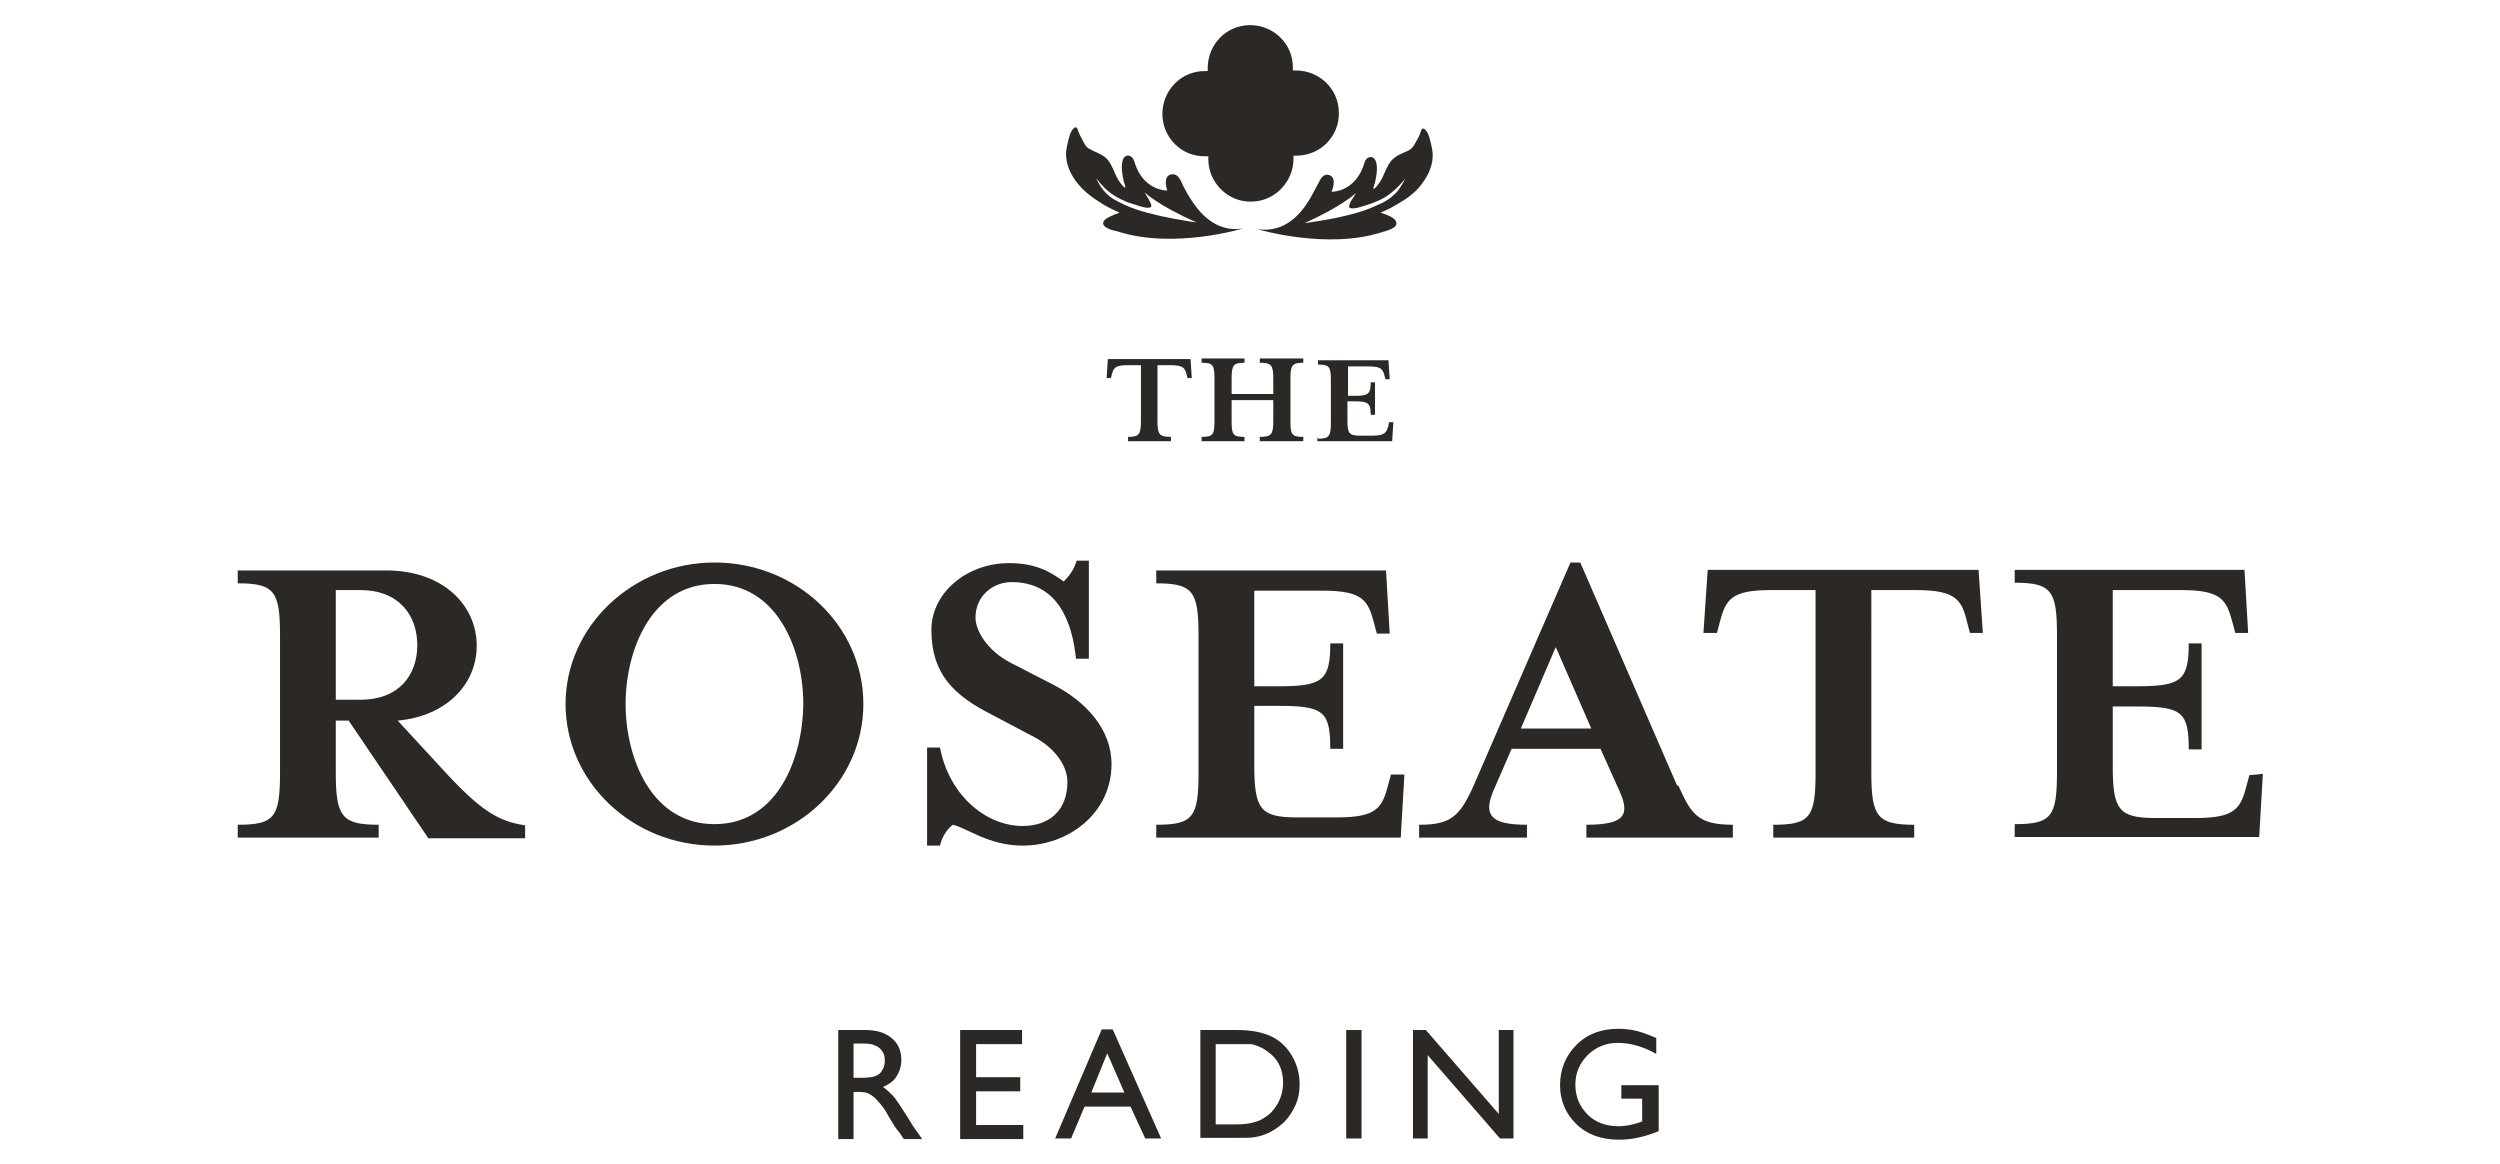 <?xml version="1.0" encoding="utf-8"?>
<!-- Generator: Adobe Illustrator 27.9.6, SVG Export Plug-In . SVG Version: 9.03 Build 54986)  -->
<svg version="1.1" id="Layer_1" xmlns="http://www.w3.org/2000/svg" xmlns:xlink="http://www.w3.org/1999/xlink" x="0px" y="0px"
	 viewBox="0 0 408 190" style="enable-background:new 0 0 408 190;" xml:space="preserve">
<style type="text/css">
	.st0{fill:#2C2826;}
</style>
<g>
	<path class="st0" d="M196.7,25.5c0,0,0.3,0,0.5,0c0,0.2,0,0.3,0,0.5c0,3.8,3.2,7,7,6.9c3.8,0,6.9-3.2,6.9-7c0-0.2,0-0.4,0-0.5
		c0.2,0,0.4,0,0.5,0c3.9,0,7-3.2,6.9-7c0-3.9-3.2-6.9-7-6.9c-0.2,0-0.4,0-0.5,0c0-0.2,0-0.3,0-0.5c0-3.9-3.2-6.9-7-6.9
		c-3.9,0-6.9,3.2-6.9,7c0,0.2,0,0.4,0,0.5c-0.2,0-0.3,0-0.5,0c-3.9,0-6.9,3.2-6.9,7S192.8,25.6,196.7,25.5"/>
	<path class="st0" d="M217,28.6c-1-0.4-1.5,0.6-1.9,1.4c-0.2,0.4-0.9,1.7-1.3,2.4c-1.3,2.2-3.9,5.7-8.6,5c0,0,11.3,3.4,20.3,0.5
		c2.8-0.7,2.6-1.5,2.1-2.1c-0.6-0.6-2.3-1.1-2.3-1.1s1.5-0.6,2.6-1.3c1.2-0.7,3.1-1.8,4.3-3.6c1.3-1.8,1.9-3.7,1.5-5.6
		c-0.4-1.9-0.6-2.4-0.9-2.8s-0.7-0.7-0.9,0c-0.2,0.7-0.6,1.4-0.9,1.9c-0.3,0.6-0.6,1-1.2,1.3c-0.7,0.3-2.1,0.8-2.8,1.7
		c-0.7,0.9-1,1.9-1.4,2.7c-0.4,0.8-0.9,1.4-1.2,1.7c-0.4,0.3-0.3,0,0-0.9c1.2-5.1-1.4-4.6-1.7-3.3c-1.4,4.9-5.4,4.8-5.4,4.8
		S218.3,29.1,217,28.6 M221.3,31.5c0,0-0.4,0.7-0.6,1c-0.2,0.2-0.5,0.8-0.5,1.1c-0.1,0.4,0.2,0.4,0.7,0.4c0.5,0,1.5-0.3,3.2-0.9
		c1.8-0.7,2.6-1.3,3.5-2.1c0.9-0.8,1.7-1.8,1.7-1.8s-0.7,1.5-1.5,2.3c-0.9,0.9-1.8,1.5-3.3,2.1c-4.1,2-12.4,2.9-11.6,2.8
		C219,33.7,221.3,31.5,221.3,31.5"/>
	<path class="st0" d="M180.1,33.4c1.2,0.7,2.6,1.3,2.6,1.3s-1.7,0.6-2.3,1.1c-0.6,0.5-0.8,1.4,2.1,2c9.1,2.9,20.3-0.5,20.3-0.5
		c-4.6,0.7-7.3-2.9-8.6-5c-0.5-0.8-1.2-2.1-1.3-2.4c-0.4-0.9-0.9-1.7-1.9-1.4c-1.3,0.4-0.5,2.6-0.5,2.6s-4,0.1-5.4-4.8
		c-0.4-1.4-2.9-1.8-1.7,3.3c0.3,0.9,0.4,1.2,0,0.9c-0.4-0.4-0.8-0.9-1.2-1.7c-0.4-0.8-0.7-1.8-1.4-2.7c-0.7-0.9-2.2-1.3-2.8-1.7
		c-0.7-0.3-0.9-0.7-1.2-1.3c-0.3-0.6-0.7-1.2-0.9-1.9c-0.2-0.7-0.6-0.4-0.9,0c-0.3,0.4-0.5,0.9-0.9,2.8c-0.4,1.9,0.2,3.8,1.5,5.6
		C177.1,31.6,178.9,32.6,180.1,33.4 M180.5,30.9c0.9,0.8,1.8,1.4,3.5,2.1c1.8,0.6,2.7,0.9,3.2,0.9c0.5,0,0.7,0,0.7-0.4
		c-0.1-0.4-0.4-0.9-0.5-1.1c-0.2-0.3-0.6-1-0.6-1s2.3,2.2,8.5,4.9c0.8,0.1-7.5-0.9-11.6-2.8c-1.5-0.7-2.5-1.2-3.3-2.1
		c-0.9-0.9-1.5-2.3-1.5-2.3S179.6,30,180.5,30.9"/>
	<path class="st0" d="M180.8,58.6l-0.2,3.1h0.7l0.1-0.4c0.3-1.2,0.5-1.7,2.6-1.7h2.2v9.1c0,2.2-0.3,2.6-2.1,2.6V72h7v-0.7
		c-1.9,0-2.2-0.4-2.2-2.6v-9.1h2.2c2.1,0,2.3,0.5,2.6,1.7l0.1,0.4h0.7l-0.2-3.1H180.8L180.8,58.6z"/>
	<path class="st0" d="M196.1,71.3V72h7v-0.7c-1.9,0-2.1-0.4-2.1-2.6v-3.4h6.8v3.4c0,2.2-0.3,2.6-2.2,2.6V72h7.1v-0.7
		c-1.9,0-2.1-0.4-2.1-2.6v-6.9c0-2.2,0.3-2.6,2.1-2.6v-0.7h-7.1v0.7c1.9,0,2.2,0.4,2.2,2.6v2.5h-6.8v-2.5c0-2.2,0.3-2.6,2.1-2.6
		v-0.7h-7v0.7c1.9,0,2.1,0.4,2.1,2.6v6.9C198.2,70.9,198,71.3,196.1,71.3z"/>
	<path class="st0" d="M215,71.3V72h12.2l0.2-3.1h-0.7l-0.1,0.5c-0.3,1.2-0.6,1.7-2.6,1.7h-2c-1.9,0-2.1-0.4-2.1-2.6v-3h1.2
		c2.2,0,2.6,0.3,2.6,2.2h0.7v-5.3h-0.7c0,1.9-0.4,2.2-2.6,2.2H220v-4.8h3.4c2.1,0,2.3,0.5,2.6,1.7l0.1,0.4h0.7l-0.2-3.1h-11.5v0.7
		c1.9,0,2.1,0.4,2.1,2.6v6.9c0,2.2-0.3,2.6-2.1,2.6"/>
	<path class="st0" d="M72,125.3l-7.1-7.7c7.9-0.7,12.9-5.9,12.9-12.2c0-6.8-5.7-12.3-14.7-12.3H38.8v2.1c6,0,6.9,1.3,6.9,8.5v22.4
		c0,7.3-0.9,8.5-6.9,8.5v2.1h23v-2.1c-6,0-7-1.3-7-8.5v-8.5h2.1l13,19.2h15.8v-2.1C81.2,134,78.4,132.3,72,125.3 M54.8,114.3v-18h4
		c6.3,0,9.3,4.1,9.3,9s-3,8.9-9.3,8.9H54.8z"/>
	<path class="st0" d="M116.6,91.8c-13.3,0-24.3,10.4-24.3,23.1c0,12.7,10.9,23.1,24.3,23.1c13.4,0,24.3-10.4,24.3-23.1
		C140.9,102.1,130,91.8,116.6,91.8z M116.6,134.5c-10.3,0-14.5-10.8-14.5-19.6c0-8.8,4.2-19.6,14.5-19.6c10.3,0,14.5,10.8,14.5,19.6
		C131,123.8,126.9,134.5,116.6,134.5z"/>
	<path class="st0" d="M181.4,124.7c0-5.7-4.2-10.2-9.4-12.9l-7-3.6c-3.9-2-5.8-5.3-5.8-7.4c0-3.6,2.9-5.8,5.9-5.8
		c7.6,0,9.9,6.6,10.5,12.5h2.1v-16h-2c-0.4,1.5-1.3,2.6-2.1,3.4c-2.2-1.6-4.6-3-8.9-3c-7,0-12.7,4.9-12.7,10.9
		c0,7.2,3.7,10.7,9.8,13.8l7,3.7c3.4,1.8,5.4,4.7,5.4,7.3c0,4.8-3.1,7.2-7.3,7.2c-6,0-12-5-13.5-12.8h-2.1v16h2.1
		c0.4-1.6,1.2-2.7,2.1-3.4c2.3,0.5,5.8,3.4,11.4,3.4C174.4,138,181.4,132.7,181.4,124.7z"/>
	<path class="st0" d="M188.7,95.2c6,0,6.9,1.3,6.9,8.5v22.4c0,7.3-0.9,8.5-6.9,8.5v2.1h39.9l0.6-10.3H227l-0.4,1.5
		c-1,3.9-1.8,5.5-8.4,5.5h-6.5c-6,0-7-1.3-7-8.5v-9.7h4c7.3,0,8.4,0.9,8.4,7h2.1V105h-2.1c0,6-1.2,7-8.4,7h-4V96.4h11.2
		c6.7,0,7.4,1.7,8.4,5.5l0.4,1.5h2.1l-0.6-10.3h-37.5L188.7,95.2L188.7,95.2z"/>
	<path class="st0" d="M273.7,128.2l-15.8-36.4h-1.6l-15.8,36.4c-2.3,5.2-3.9,6.4-8.9,6.4v2.1h17.6v-2.1c-6,0-7.1-1.6-5.5-5.5l3-6.9
		h14.5l3.1,6.9c1.7,3.8,1,5.5-5.4,5.5v2.1h23.9v-2.1c-5.8,0-6.8-1.8-8.9-6.4 M248.2,118.9l5.7-13.3l5.8,13.3H248.2z"/>
	<path class="st0" d="M278.7,93l-0.7,10.3h2.2l0.4-1.5c1-3.9,1.8-5.5,8.4-5.5h7.3v29.8c0,7.3-0.9,8.5-6.9,8.5v2.1h23v-2.1
		c-6,0-7-1.3-7-8.5V96.3h7.3c6.7,0,7.5,1.7,8.4,5.5l0.4,1.5h2.1L322.9,93H278.7L278.7,93z"/>
	<path class="st0" d="M367.1,126.5l-0.4,1.5c-1,3.9-1.8,5.5-8.4,5.5h-6.5c-6,0-7-1.3-7-8.5v-9.7h4c7.3,0,8.4,0.9,8.4,7h2.1V105h-2.1
		c0,6-1.2,7-8.4,7h-4V96.3H356c6.7,0,7.4,1.7,8.4,5.5l0.4,1.5h2.1L366.3,93h-37.5v2.1c6,0,6.9,1.3,6.9,8.5v22.4
		c0,7.3-0.9,8.5-6.9,8.5v2.1h39.9l0.6-10.3L367.1,126.5L367.1,126.5z"/>
	<path class="st0" d="M136.8,185.8v-17.7h4.4c1.8,0,3.2,0.4,4.3,1.3c1.1,0.9,1.6,2.1,1.6,3.6c0,1-0.3,1.9-0.8,2.7
		c-0.5,0.8-1.3,1.3-2.2,1.7c0.6,0.4,1.1,0.9,1.7,1.5c0.5,0.6,1.3,1.8,2.3,3.4c0.6,1,1.1,1.8,1.5,2.3l0.9,1.3h-3l-0.8-1.2
		c0,0-0.1-0.1-0.2-0.2l-0.5-0.7l-0.8-1.3l-0.8-1.4c-0.5-0.7-1-1.3-1.4-1.7c-0.4-0.4-0.8-0.7-1.2-0.9c-0.3-0.2-0.9-0.3-1.8-0.3h-0.7
		v7.7H136.8z M140.1,170.3h-0.8v5.6h1c1.3,0,2.2-0.1,2.6-0.3c0.5-0.2,0.9-0.5,1.1-1c0.3-0.4,0.4-1,0.4-1.5c0-0.6-0.1-1.1-0.4-1.5
		c-0.3-0.5-0.7-0.8-1.3-1C142.2,170.3,141.3,170.3,140.1,170.3z"/>
	<path class="st0" d="M156.8,168.1h10v2.3h-7.5v5.4h7.2v2.3h-7.2v5.5h7.7v2.3h-10.3V168.1z"/>
	<path class="st0" d="M179.8,168h1.8l7.9,17.8h-2.6l-2.4-5.2H177l-2.2,5.2h-2.6L179.8,168z M183.5,178.3l-2.8-6.4l-2.6,6.4H183.5z"
		/>
	<path class="st0" d="M195.9,185.8v-17.7h6c2.4,0,4.3,0.4,5.7,1.1c1.4,0.7,2.5,1.8,3.3,3.2c0.8,1.4,1.2,2.9,1.2,4.6
		c0,1.2-0.2,2.3-0.7,3.4c-0.5,1.1-1.1,2-1.9,2.8c-0.9,0.8-1.9,1.5-3,1.9c-0.7,0.3-1.3,0.4-1.8,0.5c-0.6,0.1-1.6,0.1-3.2,0.1H195.9z
		 M201.6,170.4h-3.2v13.1h3.2c1.3,0,2.2-0.1,2.9-0.3c0.7-0.2,1.3-0.4,1.7-0.7c0.5-0.3,0.9-0.6,1.3-1c1.2-1.3,1.9-2.9,1.9-4.8
		c0-1.9-0.6-3.4-1.9-4.6c-0.5-0.4-1-0.8-1.6-1.1c-0.6-0.3-1.2-0.5-1.7-0.6C203.6,170.4,202.8,170.4,201.6,170.4z"/>
	<path class="st0" d="M219.7,168.1h2.5v17.7h-2.5V168.1z"/>
	<path class="st0" d="M244.6,168.1h2.4v17.7h-2.2L233,172.2v13.6h-2.4v-17.7h2.1l11.9,13.7V168.1z"/>
	<path class="st0" d="M264.8,177.1h5.9v7.5c-2.2,0.9-4.3,1.4-6.5,1.4c-2.9,0-5.3-0.9-7-2.6c-1.7-1.7-2.6-3.8-2.6-6.3
		c0-2.6,0.9-4.8,2.7-6.6c1.8-1.8,4.1-2.6,6.8-2.6c1,0,1.9,0.1,2.8,0.3c0.9,0.2,2,0.6,3.4,1.2v2.6c-2.1-1.2-4.2-1.8-6.3-1.8
		c-1.9,0-3.6,0.7-4.9,2c-1.3,1.3-2,2.9-2,4.8c0,2,0.7,3.6,2,4.9c1.3,1.3,3,1.9,5.1,1.9c1,0,2.2-0.2,3.6-0.7l0.2-0.1v-3.7h-3.4V177.1
		z"/>
</g>
</svg>
